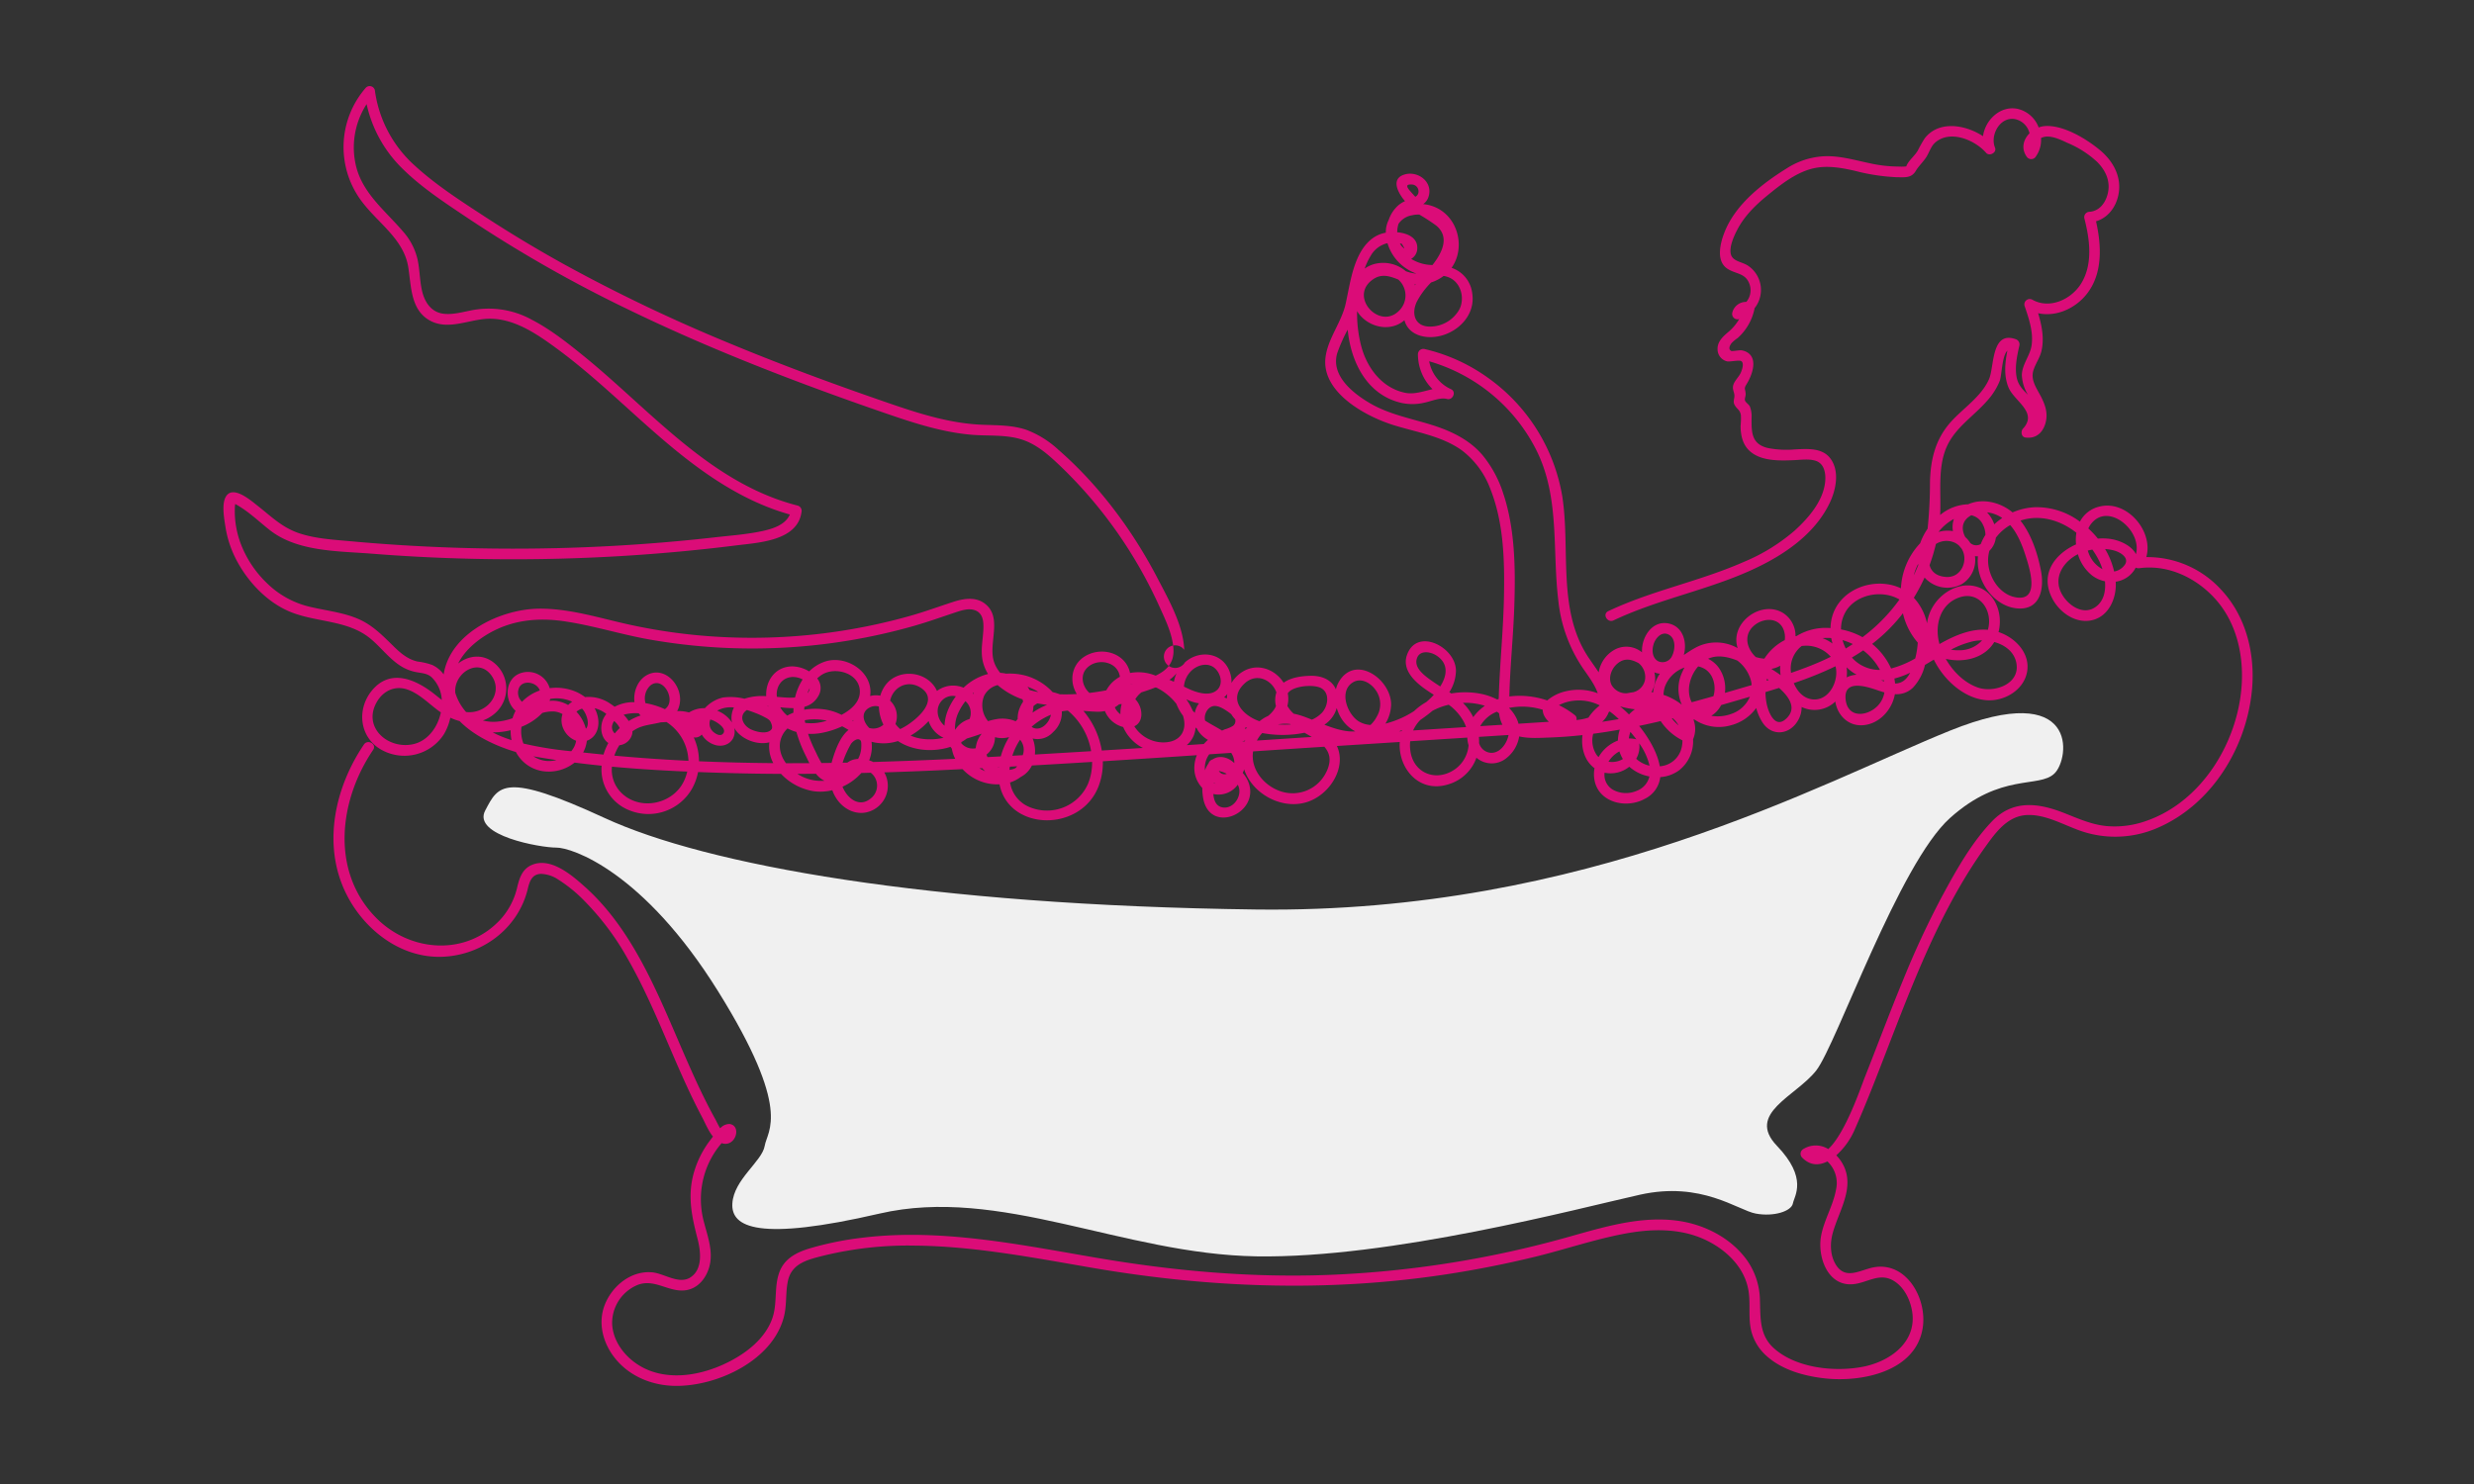 <svg xmlns="http://www.w3.org/2000/svg" xmlns:xlink="http://www.w3.org/1999/xlink" width="800" height="480" viewBox="0 0 800 480">
  <rect x="0" y="0" width="800" height="480" fill="#333333" stroke="none"/>
  <defs>
    <clipPath id="clip-Femafriends-Intimpflege">
      <rect width="800" height="480"/>
    </clipPath>
  </defs>
  <g id="Femafriends-Intimpflege" clip-path="url(#clip-Femafriends-Intimpflege)">
    <g id="Gruppe_13548" data-name="Gruppe 13548">
      <path id="Pfad_6263" data-name="Pfad 6263" d="M4839.49,3453.4a32.3,32.3,0,0,0-24.316-10.672c2.4-8.343-6.262-18.6-15.178-16.333a9.526,9.526,0,0,0-6.284,4.867,23.457,23.457,0,0,0-14.577-4.667,20.732,20.732,0,0,0-7.205,1.681c-3.822-3.235-9.674-4.731-14.339-2.628a14.937,14.937,0,0,0-9.083,3.463c.4-7.781-1.052-16.318,2.784-23.387,2.958-5.45,8.414-8.947,12.411-13.546a21.591,21.591,0,0,0,4.068-6.412c.7-1.849.7-8.041,2.489-9.825-.787,3.966-1.2,8.158.366,11.938,1.841,4.439,9.583,8,4.684,13.289-.782.845-.606,2.686.76,2.879,3.083.437,5.311-1.178,6.331-4.1,1.222-3.506.1-6.575-1.574-9.674-1.292-2.4-3.03-4.941-2.2-7.8.658-2.271,2.142-4.141,2.667-6.486.91-4.064.092-8.2-1.1-12.144,5.743,1.267,11.911-1.447,15.653-6.115,5.3-6.607,4.868-15.733,3.068-23.612,3.771-1.108,6.347-4.408,7.211-8.389,1.237-5.7-1.5-10.909-5.814-14.528-4.41-3.7-11.767-8.185-17.716-7.9a7.4,7.4,0,0,0-2.222.468,9.556,9.556,0,0,0-6.858-6.028c-5.576-1.123-10.44,3.629-11.145,8.851-5.764-3.8-14.4-5.152-18.87.729a41.7,41.7,0,0,0-2.236,3.956c-1,1.664-2.6,2.869-3.51,4.587-.074.14-.134.331-.2.5a16.994,16.994,0,0,1-2.556.048,43.379,43.379,0,0,1-8.955-1.007c-4.428-.915-8.826-2.214-13.375-2.344a24.429,24.429,0,0,0-13.629,3.85c-7.977,4.954-16.563,11.592-20.175,20.544-1.392,3.451-3.009,9.422.825,11.981,2.74,1.829,5.926,1.312,7.212,5.1a5.867,5.867,0,0,1-1.067,5.652,4.546,4.546,0,0,0-4.525,3.461,1.737,1.737,0,0,0,2.119,2.119c.041-.013.079-.029.119-.042a16.019,16.019,0,0,1-3.6,4.25c-1.762,1.5-3.562,3.154-3.405,5.691a4,4,0,0,0,3.066,3.753c.912.21,4.1-.573,4.69-.019.854.8.165,2.621-.165,3.483-.634,1.659-2.5,3.024-2.621,4.815-.076,1.136.552,1.942.471,3.076-.077,1.063-.5,1.733.093,2.792.765,1.358,1.731,1.5,2.006,3.262a22.6,22.6,0,0,1-.1,3.44c0,2.64.511,5.477,2.321,7.511,3.594,4.042,10.241,3.806,15.173,3.579,2.137-.1,4.547-.431,6.636.173,2.952.854,3.482,4.1,3.218,6.824-.606,6.218-5.377,11.711-9.8,15.744a60.5,60.5,0,0,1-16.484,10.177c-14.258,6.309-29.75,9.242-43.865,15.944-2,.951-.255,3.922,1.739,2.975,13.321-6.325,27.891-9.266,41.473-14.918,11.194-4.659,23.057-11.764,28.457-23.172,2-4.219,3.216-10.238.149-14.3-2.684-3.553-7.583-3.078-11.525-2.9a31.558,31.558,0,0,1-8.569-.434c-5.5-1.26-5.387-5.179-5.371-9.774a8.824,8.824,0,0,0-.531-3.638c-.333-.744-1.315-1.273-1.574-1.917-.248-.614.255-1.426.191-2.277-.123-1.635-.644-1.55.252-2.982,1.845-2.949,4.085-8.831-.375-10.7a5.022,5.022,0,0,0-1.3-.345c-.516-.071-2.944.352-3.194.226-1.244-.625-.354-1.986.066-2.556a12.941,12.941,0,0,1,1.977-1.645,17.331,17.331,0,0,0,5.4-9.3,2,2,0,0,0,.043-.318,9.459,9.459,0,0,0-2.055-13.737c-1.957-1.358-5.165-1.342-5.652-3.986-.44-2.385,1.149-5.822,2.225-7.859,2.266-4.3,5.814-7.778,9.536-10.825,4.18-3.422,8.94-7.2,14.217-8.656,4.769-1.317,9.557-.438,14.278.628a64.014,64.014,0,0,0,13.43,2.047c2.684.026,4.753.331,6.171-2.054.97-1.632,2.408-2.886,3.424-4.5.94-1.495,1.471-3.439,2.825-4.635,4.854-4.285,12.893-.826,16.489,3.3,1.085,1.245,3.538-.077,2.88-1.676-1.748-4.245,1.917-10.6,7.058-9.077a6.124,6.124,0,0,1,4.1,4.44c-1.967,1.965-2.8,4.855-.94,7.521a1.751,1.751,0,0,0,2.975,0,9.265,9.265,0,0,0,1.684-6,4.889,4.889,0,0,1,2.02-.47c2.265.01,4.547,1.129,6.546,2.056a32.7,32.7,0,0,1,9.55,6.109c2.539,2.538,4.182,5.746,3.636,9.4-.485,3.248-2.518,6.526-6.068,6.769a1.747,1.747,0,0,0-1.661,2.181c1.742,6.726,2.809,14.754-1.039,21-3.172,5.15-10.186,8.426-15.794,5.252a1.741,1.741,0,0,0-2.53,1.945c1.38,4.063,2.905,8.417,2.3,12.766-.479,3.427-3.115,6.184-3.157,9.7a13.338,13.338,0,0,0,1.973,6.37c-1.617-1.661-3.2-3.113-3.68-5.779-.6-3.366.148-6.834.894-10.117a1.769,1.769,0,0,0-1.2-2.119c-7.97-2.811-6.862,8.944-8.6,12.912-2.485,5.68-8.267,9.319-12.3,13.8-5.047,5.6-6.63,12.185-6.8,19.589a143.889,143.889,0,0,1-.766,15.006,20.035,20.035,0,0,0-2.408,4.705,22.76,22.76,0,0,0-6.216,14.582,15.127,15.127,0,0,0-4.243-1.306c-8-1.253-16.665,3.268-18.265,11.607a15.322,15.322,0,0,0-.262,2.556,18.132,18.132,0,0,0-10.981,2.569c-.112.022-.226.042-.337.067a8.751,8.751,0,0,0-4.272-7.672c-6.812-3.857-16.309,2.927-14.681,10.6.066.311.147.615.24.912a14.122,14.122,0,0,0-14.127.148c-1.048.572-2.144,1.335-3.279,2.072,1.158-4.241-.332-9.35-5.094-10.215-5.231-.951-8.692,4.55-8.42,9.377a7.922,7.922,0,0,0-9.274-.632,10.253,10.253,0,0,0-4.739,7.093c-1.315-2-2.719-3.881-3.771-5.539-9.578-15.1-5.371-34.578-8.007-51.389a59.055,59.055,0,0,0-23.9-38.258,57.3,57.3,0,0,0-20.593-9.383,1.744,1.744,0,0,0-2.181,1.661,15.874,15.874,0,0,0,4.723,11.311c-2.945.668-5.937,1.78-8.885,1.167-7.6-1.58-12.484-8.273-14.275-15.469a42.356,42.356,0,0,1-1.237-10.931c2.514,4.156,8.1,6.335,12.7,4.522a9.293,9.293,0,0,0,2.612-1.583c1.414,5.213,7.56,6.371,12.492,4.821,5.778-1.814,10.376-7.111,9.444-13.4a9.906,9.906,0,0,0-6.7-8.374c5.28-7.414,1.292-19.564-9.172-20.607a4.555,4.555,0,0,0,1.7-2.3c1.663-4.85-3.512-8.721-7.95-7.211-4.274,1.454-1.84,5.875.1,8.228.09.109.186.215.277.324a8.854,8.854,0,0,0-2.176,1.354,10.9,10.9,0,0,0-3.089,4.686,8.573,8.573,0,0,0-.937,4.164,10.045,10.045,0,0,0-1.1.247c-4.169,1.206-6.75,4.818-8.33,8.653-1.851,4.491-2.52,9.323-3.557,14.037-1.339,6.087-5.8,11.273-6.534,17.464-1.333,11.257,12.981,19,21.892,21.8,7.494,2.352,15.746,3.533,22.253,8.239a27.9,27.9,0,0,1,9.222,12.6c4.292,10.879,4.572,23.14,4.348,34.678-.213,10.881-1.346,21.713-1.687,32.587,0,.167-.01.334-.015.5-.17.056-.341.112-.509.173a20.416,20.416,0,0,0-5.143-1.808,26.579,26.579,0,0,0-9.692-.135q-.309-.21-.623-.416a13.343,13.343,0,0,0,2.14-6.816c.134-7.681-12.562-14.323-15.815-5.279-1.564,4.346,1.684,7.916,4.9,10.384,1.2.924,2.479,1.75,3.758,2.558a28.233,28.233,0,0,1-2.445,2.357,18.959,18.959,0,0,0-3.891,2.878,30.923,30.923,0,0,1-9.308,4.084,12.454,12.454,0,0,0,1.842-6.11c.063-8.2-11.535-16.476-16.88-7.434a8.75,8.75,0,0,0-.976,2.469c-1.271-2.963-4.344-4.434-8.033-4.386-2.934.037-6.484.493-8.872,2.24-2.769-4.428-8.791-6.786-13.865-3.168a10.872,10.872,0,0,0-3.01,3.251,8.781,8.781,0,0,0-.273-2.675c-1.739-6.941-9.68-8.495-14.76-4.006a3.656,3.656,0,1,1-.237-4.047c-.3-7.955-5.055-16.281-8.647-23.18-8.05-15.458-18.948-30.166-32.148-41.622a31.741,31.741,0,0,0-10.066-6.289c-4.577-1.615-9.51-1.515-14.292-1.7-10.51-.406-20.444-3.571-30.313-6.968-18-6.193-35.866-12.8-53.426-20.149a526.416,526.416,0,0,1-51.99-24.982q-12.687-7.036-24.86-14.948c-8.034-5.245-16.393-10.586-23.447-17.125a39.78,39.78,0,0,1-12.541-24.116,1.732,1.732,0,0,0-2.879-.76,29.182,29.182,0,0,0-.906,37.374c5.192,6.67,13.156,11.813,14.589,20.638,1.007,6.209.7,13.978,7.16,17.408,5.445,2.893,11.673.008,17.292-.574,8.823-.913,16.749,4.532,23.518,9.5,12.393,9.089,23.26,20.038,34.948,29.976,12.032,10.23,25.138,19.446,40.481,23.747-1.372,3.207-5.173,4.523-8.515,5.274-5.091,1.145-10.43,1.515-15.611,2.1q-16.971,1.92-34.035,2.837a580.682,580.682,0,0,1-67.014-.269q-8.523-.527-17.028-1.305c-5.377-.493-10.875-.795-16.055-2.437-5.856-1.858-9.333-5.5-13.988-9.135-1.97-1.539-7.693-6.559-10.022-3.007-1.566,2.388-.655,7.192-.262,9.805a34.885,34.885,0,0,0,4.029,11.7c3.826,6.9,10.065,13.287,17.514,16.148,8.413,3.232,18.236,2.48,25.469,8.522,3.395,2.836,6.041,6.514,9.844,8.87a14.341,14.341,0,0,0,4.807,1.867c1.8.359,3.668.374,5.073,1.713a10.979,10.979,0,0,1,3.242,7.294c-.785-.609-1.547-1.229-2.289-1.817-6.146-4.879-14.387-8.485-20.355-1.157-4.866,5.975-4,14.831,2.791,18.908a15.217,15.217,0,0,0,20.486-4.746,17.3,17.3,0,0,0,2.127-5.435,18.137,18.137,0,0,0,3.015,1.094c4.663,4.78,11.667,8.056,18.2,10a11.767,11.767,0,0,0,8.733,6.2,13.411,13.411,0,0,0,10.238-2.777q4.362.558,8.745,1a14.167,14.167,0,0,0,8.793,14.358,16.264,16.264,0,0,0,20.588-7.188,18.255,18.255,0,0,0,1.8-5.116q5.2.2,10.383.338,8.222.225,16.445.257a18.631,18.631,0,0,0,10.525,5.6,16.155,16.155,0,0,0,6.06-.319,12.2,12.2,0,0,0,1.642,3.147c2.323,3.2,6.32,5.083,10.217,3.788a8.789,8.789,0,0,0,4.946-12.7q7.548-.238,15.089-.566c3.407-.148,6.813-.319,10.219-.482a15.325,15.325,0,0,0,11.955,4.91c3.008,15.165,26.222,15.622,32.022.655a21.248,21.248,0,0,0,1.382-8.106q15.2-.951,30.405-1.967a10.854,10.854,0,0,0-.789,3.4,9.351,9.351,0,0,0,2.559,7.2,17.408,17.408,0,0,0,.433,4.053c2.636,10.62,17.575,4.23,14.7-5.261a9.72,9.72,0,0,0-2.077-3.662,7.238,7.238,0,0,0,.472-1.164c2.727,8.355,13.171,13.651,21.447,10.17,6.9-2.9,11.578-11.23,8.537-17.72l20.326-1.295c-.564,8.6,6.3,16.6,15.607,13.734a13.733,13.733,0,0,0,9.193-8.639,7.562,7.562,0,0,0,9.869-.013,11.158,11.158,0,0,0,3.955-6.878c3.2.73,6.678.47,9.917.354,3.528-.127,7.047-.4,10.556-.781-.519,4.058.618,8.335,3.893,10.706a10.444,10.444,0,0,0-.055,3.635c1.224,7.5,10.294,9.575,16.252,6.3a9.016,9.016,0,0,0,5.06-7.055,11.57,11.57,0,0,0,6.129-2.231,11.9,11.9,0,0,0,4.474-10.029c.026-.054.057-.109.078-.164a8.388,8.388,0,0,0,.031-6.2c.121.008.241.013.361.019a14.054,14.054,0,0,0,11.749,1.845,14.593,14.593,0,0,0,8.2-5.589,17.032,17.032,0,0,0,1.887,4.442c2.978,4.9,8.929,4.345,11.641-.447a8.389,8.389,0,0,0,1.157-4.331,9.633,9.633,0,0,0,10.9-1.765c.593,4.108,3.752,7.624,8.131,7.684,5.621.076,10.2-4.75,11.125-10.06a7.58,7.58,0,0,0,5.8-2.062,16.055,16.055,0,0,0,3.934-7.406c.955-.56,1.905-1.136,2.856-1.711,3.416,6.945,10.107,12.648,17.115,13.14,5.755.4,12.063-3.325,13.063-9.294.941-5.62-3.323-10.371-8.226-12.384-.34-.14-.682-.262-1.023-.375a14.333,14.333,0,0,0,.4-2.6c.31-4.931-2.114-10.24-7.019-11.931-5.513-1.9-11.437,1.3-14.412,5.971a14.319,14.319,0,0,0-2.095,5.744,17.661,17.661,0,0,0-4.267-8.274,58.187,58.187,0,0,0,3.486-6.545,9.893,9.893,0,0,0,12,2.149,9.1,9.1,0,0,0,4.281-9.072,5.205,5.205,0,0,0,.966.052,15.721,15.721,0,0,0,1.519,8.376c2.251,4.773,7.127,8.8,12.649,8.5,6.28-.348,7.167-6.987,6.255-11.937-1.015-5.511-3.05-11.889-6.683-16.489,6.352-2.1,12.931-.12,18.091,3.936a14.587,14.587,0,0,0-.109,3.765c-6.869,3.08-11.824,9.6-7.668,17.536,2.229,4.257,6.983,7.788,11.968,7.141,5.956-.773,8.8-6.873,8.54-12.326,0-.1-.017-.19-.022-.286a8.54,8.54,0,0,0,5.662-3.262,7.954,7.954,0,0,0,.81-1.291,2.1,2.1,0,0,0,1.16.19c9.276-1.267,18.363,3.076,24.514,9.879,6.9,7.632,9.286,18.145,8.575,28.21-1.3,18.449-13.084,37.722-31.232,43.786a30.136,30.136,0,0,1-12.562,1.522c-4.812-.484-9.215-2.49-13.665-4.241-8.338-3.281-16.54-4.3-23.25,2.706-6.667,6.962-11.727,16.051-16.268,24.479a287.752,287.752,0,0,0-12.416,26.688c-4.363,10.556-8.349,21.261-12.555,31.879-1.067,2.7-6.2,17.95-11.72,22.971a7.614,7.614,0,0,0-8.113.029,1.746,1.746,0,0,0-.349,2.706c2.594,2.679,5.5,2.632,8.184,1.269.145.134.288.271.426.416a9.556,9.556,0,0,1,2.361,8.715c-.931,5.212-3.9,9.82-4.837,15.03-1.207,6.725,2.148,16.33,10.4,15.541,4.6-.44,8.42-3.814,12.975-1.156,3.286,1.918,5.225,5.688,5.961,9.307,2.088,10.272-6.819,16.872-15.961,18.592-9.1,1.71-21.458.407-28.612-6.015-4.708-4.225-4.329-9.722-4.521-15.536a23.122,23.122,0,0,0-3.942-12.587c-5.152-7.456-13.949-11.963-22.8-13.141-12.031-1.6-23.973,2.116-35.421,5.327a333.824,333.824,0,0,1-76.111,12.163c-25.67,1.079-51.061-1.184-76.35-5.512-24.661-4.22-49.865-9.469-74.988-6.543a102.247,102.247,0,0,0-17.583,3.5c-4.3,1.292-8.206,3.246-9.872,7.686-1.786,4.765-.611,10.058-2.262,14.862-1.806,5.254-6.065,9.324-10.666,12.225-9.4,5.928-23.045,9.289-32.979,2.758-4.358-2.865-7.842-7.563-8.177-12.894a13.322,13.322,0,0,1,8.293-12.821c5.569-2.1,10.13,2.586,15.626,1.724,3.777-.593,6.326-3.713,7.4-7.222,1.53-5-.381-9.972-1.64-14.8a28.17,28.17,0,0,1,.331-15.928,27.672,27.672,0,0,1,5.388-9.607c4.462,1.559,6.652-5.6,2.581-6.2a4.043,4.043,0,0,0-3.049,1.4c-.653-1.028-1.172-2.221-1.578-2.952q-1.39-2.5-2.682-5.058c-1.89-3.719-3.648-7.5-5.348-11.312-3.154-7.062-6.1-14.216-9.289-21.261-6.2-13.686-13.5-27.374-24.844-37.522-4.251-3.8-11.172-9.832-17.375-6.988-2.824,1.3-3.768,4.038-4.458,6.868a23.259,23.259,0,0,1-5.353,10.536c-11.162,12.242-29.592,10.778-40.632-.7-14.487-15.06-11.631-37.842-.658-54.018,1.249-1.839-1.735-3.566-2.975-1.739-8.969,13.22-13.138,30.688-6.824,45.906,5.229,12.605,17.53,23.056,31.683,22.767,13.108-.268,24.958-9.031,28.081-21.837.6-2.48,1.291-4.85,4.266-4.991a10.749,10.749,0,0,1,5.614,1.84,46.726,46.726,0,0,1,8.886,7.338,86.173,86.173,0,0,1,13.511,18.16c7.5,13.055,12.706,27.252,18.986,40.9,1.6,3.487,3.277,6.946,5.075,10.338,1,1.885,2.053,4.509,3.577,6.393-.347.456-.651.871-.9,1.19a31.574,31.574,0,0,0-5.154,10.089c-2.284,7.589-.871,14.3,1.06,21.746,1.022,3.943,1.8,9.878-2.3,12.534-3.666,2.374-8.479-1.261-12.284-1.633-6.735-.657-12.832,4.217-15.3,10.22-2.549,6.209-.629,13.038,3.587,18.024,4.691,5.547,11.718,8.332,18.89,8.47,13.686.264,32.111-8.281,35.454-22.815.852-3.705.39-7.571,1.22-11.268,1.267-5.641,6.61-6.8,11.519-8.046a115.416,115.416,0,0,1,29.326-3.24c19.507.161,38.735,3.965,57.9,7.243,37.959,6.494,76.1,7.861,114.259,2.027q14.52-2.221,28.808-5.717c9.459-2.318,18.743-5.491,28.313-7.333,8.964-1.725,18.48-1.995,26.871,2.09,6.525,3.177,12.306,8.764,13.573,16.169.736,4.3-.124,8.716.875,13a16.061,16.061,0,0,0,4.929,8.169c5.012,4.535,11.966,6.471,18.532,7.26,11.877,1.426,29.68-1.95,32-16.209,1.6-9.876-5.775-22.533-17.054-19.389-4,1.115-8.1,3.406-10.937-1-1.93-3-2.018-6.9-1.125-10.241,1.865-6.985,7.113-14.477,3.608-21.806a13.127,13.127,0,0,0-2.427-3.466,23.81,23.81,0,0,0,5.635-7.606c4.569-10.207,8.489-20.708,12.533-31.13,8.2-21.143,16.729-42.478,30.021-61.028,3.357-4.686,7.171-10,13.473-10.3,5.423-.254,10.66,2.563,15.583,4.459a34.219,34.219,0,0,0,26.511-.246c18.026-7.715,29.413-26.831,30.767-45.958C4850.19,3473.235,4847.225,3461.719,4839.49,3453.4Zm-70.9-23.315a20.025,20.025,0,0,0-2.569,2.042,10.7,10.7,0,0,0-2.337-3.856,9.2,9.2,0,0,1,1.972.388A11.463,11.463,0,0,1,4768.588,3430.084Zm-15.632.308a8.12,8.12,0,0,0-.312,3.939,10.315,10.315,0,0,0-4.653.26c.1-.127.191-.252.287-.372A15.956,15.956,0,0,1,4752.956,3430.392Zm-11.567,14.575c.019.1.039.2.061.3q-.681,1.731-1.477,3.384c.152-.574.322-1.139.522-1.687A17.226,17.226,0,0,1,4741.389,3444.966Zm-8.732,33.795a21.925,21.925,0,0,0-6.128-7.955q1.567-1.207,3.063-2.531a55.18,55.18,0,0,0,6.883-7.376,21.869,21.869,0,0,0,4.8,9.484,27.579,27.579,0,0,1-.817,5.132A31.834,31.834,0,0,1,4732.657,3478.761Zm-2.233,4.184q-.511-.166-1.018-.348.469-.008.932-.042Q4730.385,3482.75,4730.424,3482.945Zm-85.617,22.626c.074.24.154.481.247.721a10.6,10.6,0,0,0,.871,1.757,6.92,6.92,0,0,1-4.658.853A9.249,9.249,0,0,1,4644.807,3505.572Zm-61.488-12.286c.347-.272.693-.556,1.039-.846a21.2,21.2,0,0,1,5.242-1.957,16.567,16.567,0,0,1,4.925,5.6,14.382,14.382,0,0,1,.7,1.622l-17.137,1.092a12.15,12.15,0,0,1,2.294-3.364C4581.4,3494.742,4582.379,3494.022,4583.318,3493.286Zm21.856-.555q.373.26.726.551a10.616,10.616,0,0,0,1.067,3.671l-7.174.456A10.628,10.628,0,0,1,4605.174,3492.73Zm39.864-1.708.025-.009a25.883,25.883,0,0,0,4.744.94,13.771,13.771,0,0,0-1.911,1.679A36.819,36.819,0,0,0,4645.038,3491.022Zm10.674-4.547c-.19-.029-.385-.045-.576-.07a8.321,8.321,0,0,0,.967-6.4,5.461,5.461,0,0,0,1.767.433A12.863,12.863,0,0,0,4655.712,3486.475Zm9.269,4a19.684,19.684,0,0,0-5.927-3.189,9.724,9.724,0,0,1,.431-2.576,10.3,10.3,0,0,1,6.37-6.263,15.933,15.933,0,0,0-.862,1.768A12.535,12.535,0,0,0,4664.981,3490.472Zm-11.923-7.969a5.127,5.127,0,0,1-3.794,3.928q-.957.123-1.9.319a5.327,5.327,0,0,1-5.092-2.649c-1.227-2.394.027-5.47,2.017-7.049,2.347-1.862,4.558-1.185,6.745-.014A5.775,5.775,0,0,1,4653.058,3482.5Zm-14.718,8.283a16.082,16.082,0,0,0-3.03,3.089c-.179.243-.347.5-.509.757a16.5,16.5,0,0,1-3.912.787,1.414,1.414,0,0,0-.452-1.532,27.227,27.227,0,0,0-5.195-3.263,13.609,13.609,0,0,1,2-.853,14.981,14.981,0,0,1,11.117.875C4638.353,3490.693,4638.347,3490.74,4638.339,3490.786ZM4620,3492.1a4.232,4.232,0,0,0,.47,1.911,6.325,6.325,0,0,0,1.544,1.985l-9.848.627a9.429,9.429,0,0,0-.365-1.12,11.843,11.843,0,0,0-2.647-3.927v-.08A22.327,22.327,0,0,1,4620,3492.1Zm21,1.576a8.31,8.31,0,0,0,.347-.791c.11-.075.222-.146.333-.217a28.176,28.176,0,0,1,2.912,2.455c-1.788.323-3.58.612-5.376.882A7.93,7.93,0,0,0,4641.007,3493.675Zm7.362,5.586c.652.784,1.309,1.6,1.941,2.452a1.324,1.324,0,0,0-.335-.126,10,10,0,0,0-2.118-.195A9.457,9.457,0,0,1,4648.369,3499.26Zm2.828,3.687a20.271,20.271,0,0,1,3.262,6.892c.027.121.046.24.068.359a9.348,9.348,0,0,1-4.29-2.242A7.807,7.807,0,0,0,4651.2,3502.947Zm10.829-8.109a7.374,7.374,0,0,1,.859.82,8.57,8.57,0,0,1,1.065,1.519,14.87,14.87,0,0,1-2.2-2.27Zm6.159-5.163c-1.821-3.562-.686-8.169,1.8-11.251.1-.122.2-.225.3-.339a6.825,6.825,0,0,1,2.052.783c2.881,1.678,3.871,5.691,2.867,8.856Q4671.7,3488.721,4668.185,3489.675Zm8.567-11.41a9.247,9.247,0,0,0-3.276-2.652c2.879-1.321,6.1-.758,9.459.574a12.078,12.078,0,0,1,4.317,6.17,9.113,9.113,0,0,1,.314,1.771l-2.75.806q-2.943.865-5.891,1.72A11.608,11.608,0,0,0,4676.751,3478.265Zm20.054-.414a15.408,15.408,0,0,0,.12,3.058c-.067-.05-.136-.1-.2-.15-.908-.654-1.855-1.263-2.8-1.876a8.28,8.28,0,0,0,2.511-.821C4696.56,3478,4696.683,3477.923,4696.806,3477.851Zm-4.291,4.233c.188.126.385.261.586.4l-.717.217C4692.424,3482.494,4692.466,3482.288,4692.515,3482.084Zm7.713-2.585a9.24,9.24,0,0,1,3.53-8.025c.278-.028.556-.055.839-.065a10.513,10.513,0,0,1,8.557,3.558q-1.575.787-3.195,1.5c-3.161,1.392-6.395,2.6-9.665,3.716C4700.266,3479.955,4700.242,3479.725,4700.228,3479.5Zm16.724-9.915a20.434,20.434,0,0,1,3.326,1.269q-1.119.742-2.272,1.443A14.411,14.411,0,0,1,4716.951,3469.583Zm1.314,8.779a15.1,15.1,0,0,0,3.23,2.41,8.544,8.544,0,0,0-3.2.861A13.231,13.231,0,0,0,4718.266,3478.362Zm5.093-.495a11.853,11.853,0,0,1-3.375-2.657q1.863-1.1,3.655-2.312a19.767,19.767,0,0,1,5.424,6.322A12.046,12.046,0,0,1,4723.359,3477.867Zm-5.411-17.455c3.246-5.483,11.133-7.1,16.666-4.378.263.129.515.267.759.412a56.29,56.29,0,0,1-11.954,12.185,23.167,23.167,0,0,0-6.949-2.513A11.014,11.014,0,0,1,4717.948,3460.412Zm-4.643,8.505a17.509,17.509,0,0,0,.408,1.774,13.528,13.528,0,0,0-3.23-1.756A16.53,16.53,0,0,1,4713.306,3468.917Zm-24.259-4.567c2.637-1.785,6.619-2.024,8.45,1.024a6.578,6.578,0,0,1,.772,4.2,17.117,17.117,0,0,0-6.592,6,12.68,12.68,0,0,1-2.786-.524c-.214-.215-.432-.428-.634-.659C4685.374,3471.115,4685.3,3466.887,4689.047,3464.35Zm-33.157,6.455c.7-2.092,2.846-4.388,5.179-2.809,1.984,1.343,1.754,4.638.844,6.522a3.385,3.385,0,0,1-4.519,1.916C4655.494,3475.463,4655.162,3472.992,4655.89,3470.8Zm-90.413-118.139c2.665-1.664,5.236-.751,7.817.28a6.874,6.874,0,0,1,.26,10.087C4567.158,3369.542,4556.82,3358.07,4565.477,3352.666Zm9.387-10.068a3.88,3.88,0,0,1-1.035-1.342l.635.155Q4575.771,3343.6,4574.863,3342.6Zm-1.9-4.935a8.788,8.788,0,0,1,.415-2.723,6.533,6.533,0,0,1,4.417-2.786,9.6,9.6,0,0,1,2.3-.224,63.9,63.9,0,0,1,5.5,3.582c4.469,3.74,1.815,8.857-1.227,12.74a13.292,13.292,0,0,1-6.9-1.984,3.914,3.914,0,0,0,1.956-3.094C4579.766,3339.5,4576.385,3337.964,4572.963,3337.662Zm5.731,17.156c-.034-.117-.076-.23-.114-.345.121.011.241.026.361.035C4578.859,3354.61,4578.776,3354.714,4578.695,3354.818Zm14.437,7.638a10.852,10.852,0,0,1-9.413,5.709c-5.006.116-6.328-4.1-4.391-8.1a25.887,25.887,0,0,1,4.6-6.181,13.659,13.659,0,0,0,1.356-.51,13.352,13.352,0,0,0,2.676-1.593,7.164,7.164,0,0,1,2.408.817C4593.7,3354.5,4594.726,3359.127,4593.132,3362.456Zm-15.687-40.238a2.222,2.222,0,0,1,2.4,2.234,1.832,1.832,0,0,1-1.042,1.725c-.208-.226-.42-.449-.622-.68C4577.088,3324.237,4574.746,3322.1,4577.444,3322.218Zm-13.051,23.027a8.482,8.482,0,0,1,4.982-3.953c.136-.035.284-.07.437-.1a14.954,14.954,0,0,0,9.373,9.835,10.844,10.844,0,0,1-2.315-.4c-.373-.108-.739-.229-1.1-.354a11.307,11.307,0,0,0-9.487-2.51,9.836,9.836,0,0,0-3.855,1.653A21,21,0,0,1,4564.393,3345.245Zm43,77.38a37.575,37.575,0,0,0-6.813-12.837c-4.334-5.136-10.448-7.965-16.756-9.912-6.713-2.071-13.566-3.34-19.7-6.933-5.535-3.244-12.766-8.99-10.536-16.262a53.031,53.031,0,0,1,3.35-7.517c1.064,10.651,6.37,21.3,17.614,23.738a16.771,16.771,0,0,0,7.269-.145c2.089-.42,5.145-1.774,7.233-1.177,1.828.522,3.129-2.3,1.327-3.149a12.365,12.365,0,0,1-7.089-9.045,56.343,56.343,0,0,1,34.295,28.037c8.066,15.441,5.446,32.492,7.445,49.152a47.837,47.837,0,0,0,7.915,22.016c1.658,2.423,3.833,5.22,4.865,8.182a17.591,17.591,0,0,0-10.189-.682,13.983,13.983,0,0,0-6.156,3,27.38,27.38,0,0,0-12.257-1.29c.247-9.937,1.331-19.859,1.627-29.8C4611.191,3446.255,4611.036,3433.924,4607.4,3422.625Zm-6.111,68.2a16,16,0,0,0-3.075,2.81,10.616,10.616,0,0,0-.655.872,18.164,18.164,0,0,0-1.51-2.5,17.084,17.084,0,0,0-1.836-2.131A20.811,20.811,0,0,1,4601.284,3490.822Zm-17.84-8.573c-1.885-1.406-4.8-3.621-4.229-6.331.687-3.254,4.366-2.72,6.466-1.338,3.8,2.5,3.573,6.252,1.191,9.978C4585.711,3483.825,4584.555,3483.076,4583.444,3482.248Zm-9.063,16.78-.838.053c.319-.124.637-.251.953-.386C4574.458,3498.806,4574.415,3498.915,4574.38,3499.028Zm-56.556,13.8a2.094,2.094,0,0,1-2.546-.948A11.2,11.2,0,0,1,4517.824,3512.827Zm-4.178,2.8a4.985,4.985,0,0,0,.666.412,4.646,4.646,0,0,1-.681-.3C4513.636,3515.708,4513.642,3515.67,4513.646,3515.631Zm-16.393-12.969a11.133,11.133,0,0,1-9.309-5.22c2.777-1.223,2.8-5.005,1.249-7.536a7.5,7.5,0,0,0-.931-1.228,8.681,8.681,0,0,1,1.982-2.212c1.492-.461,2.991-.964,4.424-1.552.141,0,.28.008.42.014a18.706,18.706,0,0,1,6.464,5.273,16.147,16.147,0,0,0,2.126,3.821C4505.16,3498.489,4503.066,3502.7,4497.253,3502.663Zm-121.945,6.732c-1.893-2.591-2.729-5.835-1.2-8.966a7.766,7.766,0,0,1,1.705-2.284,14.981,14.981,0,0,0,2.87,1.143,43.922,43.922,0,0,0,2.954,7.56c.386.789.789,1.657,1.234,2.531Q4379.089,3509.4,4375.308,3509.395Zm-17.455-13.155a10.08,10.08,0,0,0-4.787-3.838,8.793,8.793,0,0,1,5.416-1.019,7.343,7.343,0,0,0-.787,2.873A6.146,6.146,0,0,0,4357.853,3496.24Zm-38.8,1.164a4.312,4.312,0,0,1,.692-1.659,7.023,7.023,0,0,1,1.8,2.275,19.059,19.059,0,0,0-1.6,1.737A2.73,2.73,0,0,1,4319.05,3497.4Zm-8.777-4.4c.779,1.4,1.533,4.02.321,5.234a12.823,12.823,0,0,0-3.049-5.506,5.311,5.311,0,0,1,1.82-.993A7.064,7.064,0,0,1,4310.272,3493Zm-19.859,10.034c-.053-.139-.11-.276-.156-.419a10.962,10.962,0,0,1-.483-5.01,18.507,18.507,0,0,0,6.728-4.473,11.741,11.741,0,0,1,3.827-.476,6.72,6.72,0,0,1,2.709.842,6.485,6.485,0,0,0,.247,4.67,7.3,7.3,0,0,0,4.158,3.955,6.767,6.767,0,0,1-1.582,3.389A114.812,114.812,0,0,1,4290.413,3503.039Zm-1.271-18.342c1.435-2.241,5.188-1.479,6.346.677a3.515,3.515,0,0,1,.218.493,14.405,14.405,0,0,0-5.76,3.661A3.968,3.968,0,0,1,4289.142,3484.7Zm16.176,4.458c.288.1.572.221.853.345a8.293,8.293,0,0,0-1.314,1.078c-.167-.1-.334-.193-.506-.281a10.045,10.045,0,0,0-4.56-1.125,6.723,6.723,0,0,0-.911.071c.066-.217.121-.433.166-.649A12.232,12.232,0,0,1,4305.318,3489.155Zm5.017-1.146a13.88,13.88,0,0,0-3.295-1.868,16.3,16.3,0,0,0-8.144-1.018,7.334,7.334,0,0,0-9.33-4.885c-5.227,1.718-5.475,8.928-1.7,12.2a13.456,13.456,0,0,0-.988,2.408,19.357,19.357,0,0,1-5.714,1.153,14.067,14.067,0,0,1-3.877-.421,12.34,12.34,0,0,0,3.985-2.377,10.667,10.667,0,0,0-.677-16.517c-3.695-2.748-8.1-2.05-11.3.462,2.064-4.165,6.054-7.508,9.951-9.748,7.463-4.288,15.635-5.155,24.057-3.958,9.479,1.347,18.668,4.326,28.1,5.977a190.976,190.976,0,0,0,85.107-4.385c4.485-1.276,8.853-2.841,13.272-4.312,2.016-.67,4.483-1.569,6.6-.814,2.762.985,2.862,3.933,2.741,6.379-.164,3.326-.923,6.637-.222,9.955a13.443,13.443,0,0,0,1.743,4.294,17.8,17.8,0,0,0-7.921,4.437,8.7,8.7,0,0,0-8.6,1.054,8.327,8.327,0,0,0-1.323-2.118c-3.9-4.6-11.751-4.663-15.359.272a10.655,10.655,0,0,0-1.644,3.382,7.128,7.128,0,0,0-3.287.117,9.068,9.068,0,0,0,.1-1.747c-.281-6.781-8.225-11.371-14.408-9.5a13,13,0,0,0-5.4,3.269,10.956,10.956,0,0,0-5.445-1.628c-5.545.041-8.689,4.685-8.452,9.639a18.336,18.336,0,0,0-7.02.822,18.984,18.984,0,0,0-7.044-.375,11.392,11.392,0,0,0-5.764,3.436,9.247,9.247,0,0,0-5.129,1.389,12.908,12.908,0,0,0-3.829-.457,7.915,7.915,0,0,0,.887-4.728c-.557-5.092-5.809-9.794-10.866-6.8-2.852,1.689-4.247,5.347-3.826,8.65a12.967,12.967,0,0,0-6.419,1.487c-.525-.4-1.024-.748-1.462-1.035A12.348,12.348,0,0,0,4310.335,3488.01Zm-38.469,4.826a16.609,16.609,0,0,1-3.5-6.229c-.018-.26-.028-.522-.022-.791.136-5.81,7.359-10.353,11.5-5.074,3.774,4.812.42,10.779-5.1,11.965A8.69,8.69,0,0,1,4271.866,3492.835Zm201.077-6.659c-1.885-2.1-2.445-5.273-.415-7.471,3.247-3.513,10.045-2.311,10.752,2.725a12.069,12.069,0,0,0-1.527,1.007,10.513,10.513,0,0,0-2.856,3.375q-2.721.521-5.473.849C4473.261,3486.51,4473.1,3486.351,4472.943,3486.177Zm14.6-2.486c-.287.085-.576.167-.864.25v-.017Q4487.112,3483.789,4487.544,3483.691Zm-38.018,27.285a5.117,5.117,0,0,1-1.952.563q.041-.513.111-1.025c.792-.043,1.583-.084,2.375-.127A7.648,7.648,0,0,1,4449.526,3510.976Zm-17.5-8.428c.131-.074.269-.14.4-.217a13.471,13.471,0,0,0,1.348-.926c1.524-.422,3.163-1.007,4.82-1.554a8.5,8.5,0,0,0-1.929,4.7,4.848,4.848,0,0,1-4.664-1.615C4432,3502.808,4432.008,3502.678,4432.022,3502.548Zm-5.611-14.027a4.745,4.745,0,0,1,3.826-.775,20.672,20.672,0,0,0-2.4,4.1,15.07,15.07,0,0,0-1.275,5.418C4423.994,3495.135,4423.287,3490.884,4426.411,3488.521Zm33.31,1.991c-.481.2-.959.4-1.433.633a25.579,25.579,0,0,0-3.262,1.9,10.574,10.574,0,0,0,.285-2.085,4.766,4.766,0,0,1,1.31-.912Q4458.148,3490.34,4459.72,3490.511Zm-28.48,2.134a18.461,18.461,0,0,1,2.09-3.324,5.1,5.1,0,0,1,1.318,5.791,8.091,8.091,0,0,0-4.622,3.449h-.048A11.631,11.631,0,0,1,4431.24,3492.646Zm12.5-8.517a24.928,24.928,0,0,0,8.061,4.618,5.486,5.486,0,0,1,.168.764,10.492,10.492,0,0,0-1.175,2.257,8.23,8.23,0,0,0-.562,3.32,8.422,8.422,0,0,1-.672.733,11.223,11.223,0,0,0-6.017-.716,19.6,19.6,0,0,0-2.895.685,8,8,0,0,1-1.244-8.261A6.7,6.7,0,0,1,4443.744,3484.129Zm-7.854,2.884c-.062-.06-.127-.118-.192-.177.122-.1.25-.2.375-.3C4436.008,3486.688,4435.948,3486.85,4435.891,3487.013ZM4451,3501.8a5.051,5.051,0,0,1,.857,5c-1.12.063-2.24.122-3.361.184A20.87,20.87,0,0,1,4451,3501.8Zm9.954-8.087c-.03.16-.065.32-.11.481-.573,2.11-2.75,4.477-5.081,3.915a2.8,2.8,0,0,1-1.047-.484A22.791,22.791,0,0,1,4460.954,3493.718Zm-4.343-7.376c-.846-.171-1.7-.377-2.542-.618a9.828,9.828,0,0,0-.67-1.046,16.763,16.763,0,0,1,3.41,1.622C4456.741,3486.313,4456.676,3486.326,4456.61,3486.342Zm-56.964,17.843a8.634,8.634,0,0,1-1.028,3.821,8.183,8.183,0,0,0-1.635.271,6,6,0,0,0-1.825.929l-1.54.029a25.612,25.612,0,0,1,1.189-3.105,28.548,28.548,0,0,1,1.491-2.934c.389-.644,2.118-2.277,3.112-1.156C4399.73,3502.4,4399.658,3503.693,4399.646,3504.185Zm-19.887-22.29a6.124,6.124,0,0,1,.924.417,18.7,18.7,0,0,0-2.454,5.837c-.713.056-1.389.061-1.922.052-1.111-.019-2.477-.146-3.957-.27C4371.86,3483.615,4375.32,3480.352,4379.759,3481.895Zm3.065,3.964a2.522,2.522,0,0,1-.6.9,13.853,13.853,0,0,1,.727-1.6A1.944,1.944,0,0,1,4382.824,3485.858Zm-13.276,5.058c.021.063.046.122.068.185q-.2-.1-.408-.2C4369.321,3490.9,4369.433,3490.909,4369.548,3490.916Zm3.914.392a37.926,37.926,0,0,0,4.271.286q-.04.733-.022,1.458a14.9,14.9,0,0,0-1.993.951A9.072,9.072,0,0,1,4373.462,3491.308Zm8.042,4.985c-.048-.261-.087-.527-.125-.792a15.63,15.63,0,0,1,2.005-.258,18.462,18.462,0,0,1,5.154.41,23.573,23.573,0,0,1-2.333.566,15.208,15.208,0,0,1-4.688.137C4381.514,3496.335,4381.508,3496.314,4381.5,3496.292Zm6.722-4.222a21.672,21.672,0,0,0-7.03.024c.011-.31.033-.62.06-.93a7.163,7.163,0,0,0,4.543-3.567,4.9,4.9,0,0,0-.411-5.627,11.051,11.051,0,0,1,1.417-1.123c4.346-2.856,12.422-.617,12.38,5.473-.023,3.262-2.739,5.742-5.923,7.431A18.06,18.06,0,0,0,4388.226,3492.071Zm8.787,3.365c.017.115.035.229.057.344l-.311-.169Zm5.315-4.034a4.054,4.054,0,0,1,3.019-.331,13.9,13.9,0,0,0,1.465,5.861,4.858,4.858,0,0,1-4.573,1.076C4400.273,3496.107,4399.34,3492.954,4402.328,3491.4Zm-79.519,2.32a14.615,14.615,0,0,1,4.882-.464,6.824,6.824,0,0,0,.6.717,16.551,16.551,0,0,0-3.845,1.781A14.585,14.585,0,0,0,4322.81,3493.721Zm6.951-4.176a5.716,5.716,0,0,1,1.715-5.313c3.81-2.98,7.818,3.723,5.5,6.876a3.786,3.786,0,0,1-.829.812,26.072,26.072,0,0,0-6.278-1.949C4329.83,3489.833,4329.791,3489.7,4329.761,3489.545Zm-8.347,14.047a4.849,4.849,0,0,0,4.154-3.607,4,4,0,0,0,.073-.9,13.181,13.181,0,0,1,1.166-.736c2.446-1.366,5.332-1.467,7.981-2.172.621-.014,1.246-.054,1.869-.1a15.492,15.492,0,0,1,7.1,12.547q-12-.584-23.969-1.673A16.417,16.417,0,0,1,4321.414,3503.592Zm29.421-8.321c.244.065.487.141.727.231,1.365.515,4.959,2.81,3.281,4.446-.8.785-2.145.063-2.875-.542A3.534,3.534,0,0,1,4350.835,3495.271Zm11.386-2.75a4.725,4.725,0,0,1,.438-.328c.831.245,1.608.518,2.287.787a27.05,27.05,0,0,1,3.83,1.731,4.738,4.738,0,0,1,1.256.883c.395.476,1.095,2.093.63,2.771-1.333,1.947-5.513.812-7.115-.131C4361.478,3497.017,4360.106,3494.385,4362.221,3492.521Zm22.646,13.111a43.776,43.776,0,0,1-2.424-5.736,18.825,18.825,0,0,0,4.162-.255,28.078,28.078,0,0,0,6.854-2.179c.206.107.413.208.615.322.479.271.966.558,1.461.848-2.8,2.2-4.383,6.847-5.246,9.747-.091.306-.173.614-.249.923-1.091.017-2.183.023-3.273.035A41.2,41.2,0,0,1,4384.867,3505.633Zm25.834-8.933a6.921,6.921,0,0,0-1.724-7.53c.978-4.476,5.748-6.911,9.952-4.139,6.216,4.1-1.745,10.629-5.57,12.748-.361.2-.739.4-1.13.583A10.762,10.762,0,0,1,4410.7,3496.7Zm10.722-.939a8.908,8.908,0,0,0,4.839,5.413,19.156,19.156,0,0,1-7.5.247,14.117,14.117,0,0,1-3.167-.947A24.662,24.662,0,0,0,4421.423,3495.761Zm18.72,10.847a7.2,7.2,0,0,0,2.74-5.63,8.545,8.545,0,0,0,4.575-.022,23.846,23.846,0,0,0-2.692,6.237c-1.434.078-2.867.159-4.3.236A5.527,5.527,0,0,1,4440.143,3506.608Zm3.981,4.1c-.005.054-.008.109-.013.163-.1-.047-.2-.095-.3-.146Zm10.943-9.3a6.73,6.73,0,0,0,6.6-2.07,8.376,8.376,0,0,0,2.827-6.7,17.687,17.687,0,0,1,1.95-.259,21.788,21.788,0,0,1,7.529,13.13q-9.09.556-18.183,1.081A11.043,11.043,0,0,0,4455.066,3501.4Zm27.946-11.048a4.215,4.215,0,0,1,.837-.092,11.349,11.349,0,0,0-.412,3.312,6.656,6.656,0,0,1-1.356-1.429,6.058,6.058,0,0,1-.454-.834A10.611,10.611,0,0,0,4483.012,3490.352Zm23.764,1.991a18.016,18.016,0,0,0-1.895-3.428c-.047-.067-.1-.133-.146-.2a17,17,0,0,0,2.47.953,12.256,12.256,0,0,0,1.652.349,7.436,7.436,0,0,0-1.357,3.078Q4507.124,3492.734,4506.776,3492.344Zm3.945,2.411c-.01-1.766,1.244-3.816,3.167-3.871,1.488-.043,3.209,1.066,4.39,1.9.309.217.676.483,1.028.785a10.426,10.426,0,0,0,1.232,1.618,1.947,1.947,0,0,1-.733,2.15,10.488,10.488,0,0,1-2.625,1.109q-.435.192-.866.4c-1.8-1.116-3.713-2.1-5.487-3.221A3.932,3.932,0,0,1,4510.722,3494.755Zm27.816,2.1a32.116,32.116,0,0,1-4.129-.008,11.764,11.764,0,0,1,3.949-.116Zm-14.6.9q.235.126.476.244-.38.178-.769.348A4.5,4.5,0,0,0,4523.937,3497.754Zm-1.146,4.62c.075-.025.154-.046.229-.073.252-.088.513-.183.776-.28-.04.1-.079.2-.116.294Zm6.536-2.75c.16.033.32.067.479.1a35.689,35.689,0,0,0,13.164-.183c.795.451,1.582.9,2.335,1.361q-8.868.579-17.737,1.163A10.866,10.866,0,0,1,4529.327,3499.624Zm29-16.193c2.758-1.947,5.983-.094,7.67,2.33a7.829,7.829,0,0,1,.318,8.608,9.921,9.921,0,0,1-2.011,2.652,8.41,8.41,0,0,1-3.81-1.169C4556.894,3493.609,4554.1,3486.418,4558.331,3483.432Zm-4.942,8.1a14.056,14.056,0,0,0,1.2,2.871,11.687,11.687,0,0,0,4.812,4.693c-3.108.256-6.629-.845-10.007-2.156A9.471,9.471,0,0,0,4553.389,3491.534Zm-15.525-5.126c1.9-2.087,8.253-2.59,10.541-1.271,2.836,1.635,2.17,5.813.213,7.932a9.9,9.9,0,0,1-3.252,2.244c-1.352-.548-2.635-1.047-3.805-1.407a21.065,21.065,0,0,0-2.071-.521,9.943,9.943,0,0,1-2.051-2.512,9.3,9.3,0,0,0,.122-4.092A4.627,4.627,0,0,1,4537.863,3486.408Zm-14.281-2.8c3.958-3.677,8.959-1.03,10.3,2.91a7.042,7.042,0,0,0-.3,1.269,8.178,8.178,0,0,0,.159,3.131,6.617,6.617,0,0,1-.723,1.287,10.281,10.281,0,0,1-1.819,1.9,12.539,12.539,0,0,0-2.2,1.268c-.2.142-.389.292-.579.443C4523.159,3494.024,4518.031,3488.769,4523.582,3483.612Zm-5.571,3.4a9.6,9.6,0,0,0-.136,1.436q-.445-.2-.9-.369A6.773,6.773,0,0,0,4518.011,3487.01Zm-11.609-7.521c2.11-2.035,5.624-2.843,7.844-.562,1.662,1.706,2.414,4.847.562,6.684-2.273,2.256-6.33,1.047-8.846-.059-.657-.289-1.314-.606-1.974-.932A7.91,7.91,0,0,1,4506.4,3479.489Zm-4.787.821a10.858,10.858,0,0,0-.871,2.74c-.481-.216-.965-.424-1.453-.61A12.809,12.809,0,0,0,4501.614,3480.31Zm-240.589-2.642a20.511,20.511,0,0,0-4.81-1.15c-3.071-.666-5.4-2.6-7.607-4.75-3.714-3.621-7.016-7.129-11.9-9.16-4.683-1.946-9.732-2.519-14.641-3.638a29.413,29.413,0,0,1-14.573-7.781,34.748,34.748,0,0,1-8.671-13.247,30.392,30.392,0,0,1-1.654-7.524,29.729,29.729,0,0,1-.071-3.935c.014-.291.062-.612.1-.931,4.227,2.278,7.475,5.541,11.248,8.494,8.929,6.987,22.1,6.72,32.816,7.57a581,581,0,0,0,80.266.8q18.943-1.121,37.787-3.482c7.118-.892,19.711-1.45,21-10.738a1.767,1.767,0,0,0-1.2-2.119c-28.085-7.136-47.329-30.547-68.934-48.146-5.371-4.375-10.96-8.809-17.128-12.009a28.849,28.849,0,0,0-19.876-2.926c-2.739.548-5.581,1.324-8.4,1.046-4.144-.41-6.309-3.694-7.182-7.515-.752-3.292-.7-6.717-1.417-10.019a20.515,20.515,0,0,0-4.744-9.131c-5.609-6.575-12.883-12.155-15.112-20.906a25.794,25.794,0,0,1,3.374-20.258,41.582,41.582,0,0,0,10.783,20.067c6.483,6.643,14.554,11.858,22.227,17a427.773,427.773,0,0,0,51.417,29.28c17.6,8.553,35.671,16.11,53.963,23.043q13.893,5.265,27.943,10.1c9.538,3.3,19.2,6.6,29.323,7.459,5.249.443,10.716-.1,15.825,1.422,4.929,1.465,8.86,4.905,12.509,8.384a144.833,144.833,0,0,1,18.556,21.534,148,148,0,0,1,13.773,24.125c1.919,4.246,4.213,8.89,4.568,13.61.355,4.737-2.219,7.168-5.753,8.845a14.791,14.791,0,0,0-8.271-.869c-1.288-6.052-8.169-8.41-13.5-5.978-5.315,2.424-6.45,8.344-3.719,12.786q-2.762.163-5.506.083a16.353,16.353,0,0,0-2.313-.7,18.841,18.841,0,0,0-8.232-5.192,20.036,20.036,0,0,0-6.793-.78,12.755,12.755,0,0,0-1.918-.268,11.129,11.129,0,0,1-1.949-3.378c-2.147-5.984,2.965-14.515-3.105-19.069-2.985-2.24-6.884-1.56-10.183-.487-4.585,1.492-9.1,3.146-13.743,4.467a188.149,188.149,0,0,1-60.277,6.917,183.95,183.95,0,0,1-30.528-4.012c-9.687-2.114-19.375-5.288-29.393-5.189-12.008.118-28.084,7.5-30.659,20.5-.051.254-.095.506-.134.756A9.616,9.616,0,0,0,4261.025,3477.668Zm-6.208,25.557c-8.159,1.842-16.558-5.411-11.83-13.625,2.089-3.631,5.892-5.452,9.962-4.013,3.711,1.312,6.619,4.326,9.717,6.635q.508.378,1.034.73C4262.712,3497.767,4259.452,3502.178,4254.817,3503.225Zm28.658-2.406c-.981-.4-1.989-.86-3-1.385a24.728,24.728,0,0,0,5.793-.7,14.568,14.568,0,0,0,.292,3.2C4285.523,3501.6,4284.492,3501.228,4283.476,3500.819Zm16.238,7.81a8.992,8.992,0,0,1-6.08-1.462c.377.073.749.142,1.114.2,2.1.363,4.214.694,6.33,1.008A10.07,10.07,0,0,1,4299.714,3508.628Zm11.869-2.5q-.937-.1-1.882-.2a9.975,9.975,0,0,0,1.206-3.8c.085-.03.171-.053.256-.088,3.126-1.292,3.972-4.809,3.245-7.858a10.583,10.583,0,0,0-.986-2.582,10.283,10.283,0,0,1,3.789,1.862,9.191,9.191,0,0,0-.725,1.072c-1.484,2.6-1.228,6.578,1.372,8.328a19.806,19.806,0,0,0-1.142,2.485c-.158.419-.294.84-.417,1.263C4314.726,3506.445,4313.153,3506.3,4311.583,3506.125Zm30.69,9.117c-3.708,7.7-14.894,9.793-20.731,3.171a10.439,10.439,0,0,1-2.519-7.9c8.1.747,16.24,1.239,24.356,1.587A15.054,15.054,0,0,1,4342.273,3515.241Zm4.9-6.473a18.542,18.542,0,0,0-1.7-7.722c.036,0,.07.01.106.012a2.777,2.777,0,0,0,2.489-.95,7.5,7.5,0,0,0,4.661,3.478c3.2.741,6.2-1.352,5.964-4.766a5.458,5.458,0,0,0-.132-.834c2.067,3.578,7.32,5.683,11.357,4.655a11.626,11.626,0,0,0,1.277,6.726Q4359.182,3509.274,4347.176,3508.769Zm31.814,4.067q3.005-.006,6.011-.034a7.953,7.953,0,0,0,2.731,2.26A13.753,13.753,0,0,1,4378.99,3512.835Zm23.844,7.851c-3.795,3.268-7.717.1-9.247-3.7a17.822,17.822,0,0,0,6.078-4.43q1.527-.037,3.054-.082A5.243,5.243,0,0,1,4402.834,3520.686Zm.691-11.683a9.412,9.412,0,0,0-1.327-.539,12.385,12.385,0,0,0,.835-3.43,11.24,11.24,0,0,0-.071-2.583,15.047,15.047,0,0,0,8.543-.229c4.838,3.187,11.42,3.686,16.993,1.875.093.132.181.264.281.393.048.062.1.119.151.18a11.576,11.576,0,0,0,1.1,3.3Q4416.788,3508.612,4403.525,3509Zm35.236,1.99a10.353,10.353,0,0,0,.945.989,15.347,15.347,0,0,1-1.87-.944Zm34.167,5.153a14.52,14.52,0,0,1-18.575,7.55,10.313,10.313,0,0,1-6.594-8.083,11.319,11.319,0,0,0,3.459-1.776,8.2,8.2,0,0,0,3.613-3.707q9.73-.549,19.458-1.158A18.053,18.053,0,0,1,4472.929,3516.146Zm-1.472-23.688c1.451.108,2.931.241,4.488.281a10.953,10.953,0,0,0,2.494-.221c.034.085.062.172.1.257a8.756,8.756,0,0,0,5.8,4.915,13.8,13.8,0,0,0,6.384,6.763q-6.653.423-13.306.832A26.414,26.414,0,0,0,4471.457,3492.458Zm33.439,11.085a8.076,8.076,0,0,0,2.215-2.992,8.614,8.614,0,0,0,.647-2.694q.182.123.365.242a7.19,7.19,0,0,0,.751,1.244,9.239,9.239,0,0,0,2.888,2.5,15.859,15.859,0,0,0-1.352,1.341Zm14.372,2.5a5.9,5.9,0,0,1,1.007,2.915c.006.137,0,.271-.006.4-1.824-1.808-4.629-2.684-6.9-1.261-.031.019-.058.046-.088.066a1.9,1.9,0,0,0-1.318,1.246c-.008.019-.011.038-.018.056a8.637,8.637,0,0,0-1.15,2.213,7.431,7.431,0,0,1,1.376-5.166Zm-2.592,17.67c-2.25-.268-3.012-2.244-3.183-4.361a7.824,7.824,0,0,0,1,.157,7.63,7.63,0,0,0,6.9-3.183,6.372,6.372,0,0,1,.319.77C4522.71,3520.1,4520.073,3524.122,4516.676,3523.718Zm33.365-11.5a12.084,12.084,0,0,1-14.771,6.268c-5.474-1.819-9.806-7.184-8.919-12.911q11.514-.766,23.027-1.509C4551.161,3506.1,4551.793,3508.613,4550.041,3512.221Zm40.2-.039c-5.737,2.94-11.964-.062-12.988-6.49a12.967,12.967,0,0,1-.1-3.4l18.463-1.176a9.738,9.738,0,0,0,.417,2.478A10.532,10.532,0,0,1,4590.236,3512.182Zm12.672-6.177a4.286,4.286,0,0,1-3.489-3.148,17.043,17.043,0,0,0-.054-1.976l9.588-.611C4608.44,3503.06,4606.059,3506.422,4602.908,3506.005Zm34.323.394a8.467,8.467,0,0,1-.906-6.526c2.88-.376,5.746-.83,8.6-1.338a11.818,11.818,0,0,0-.611,3.535,12.269,12.269,0,0,0-6.254,5.35A4.676,4.676,0,0,1,4637.231,3506.4Zm13.259,11.89a8.7,8.7,0,0,1-7.733-.282,5.535,5.535,0,0,1-2.754-5.536,9.653,9.653,0,0,0,8-1.934,13.409,13.409,0,0,0,6.5,3.147A6.518,6.518,0,0,1,4650.49,3518.29Zm14.051-12.709a7.8,7.8,0,0,1-6.686,4.823c-.746-4.356-3.462-8.909-5.978-12.186-.229-.3-.463-.594-.7-.89q3.493-.726,6.967-1.548a18.351,18.351,0,0,0,7.039,6.233A9.624,9.624,0,0,1,4664.541,3505.581Zm16.677-12.211a12.833,12.833,0,0,1-6.714.7,8.5,8.5,0,0,0,2.329-2.105,9.674,9.674,0,0,0,.879-1.373q4.649-1.333,9.281-2.7A9.977,9.977,0,0,1,4681.218,3493.37Zm17.206,1.885c-3.4,2.851-5.438-2.394-5.981-4.97a19.226,19.226,0,0,1-.408-3.892q2.194-.659,4.392-1.345C4699.766,3487.988,4702.452,3491.878,4698.424,3495.255Zm8.733-6.514c-2.865-.333-4.874-2.618-5.972-5.248a115.9,115.9,0,0,0,13.5-5.448,8.675,8.675,0,0,1,.248,2.082C4714.928,3484.332,4711.921,3489.294,4707.157,3488.742Zm22.461.318c-2.6,4.917-10.947,6.817-11.668-.316-.685-6.777,7.127-4.036,10.723-2.8.6.2,1.205.393,1.817.558A8.632,8.632,0,0,1,4729.618,3489.059Zm4.324-5.434a14.844,14.844,0,0,0-.236-1.612,27.815,27.815,0,0,0,5.1-1.867C4737.788,3482.105,4736.313,3483.59,4733.941,3483.626Zm10.524-10.465,0,0h0Zm28.7,3.869c1.267,6.812-7.215,9.7-12.416,7.906-4.349-1.5-8.061-5.142-10.418-9.283,6.046,1.375,12.623-.332,15.691-5.452C4769.466,3471.145,4772.487,3473.365,4773.169,3477.03Zm-21.136-4.356a29.25,29.25,0,0,1,7.175-2.713,13.588,13.588,0,0,1,2.867-.289,9.866,9.866,0,0,1-7.16,3.2A14.685,14.685,0,0,1,4752.033,3472.674Zm2.929-16.97c5.438-1.718,9.455,2.739,9.381,7.937a9.819,9.819,0,0,1-.392,2.62c-5.446-.486-10.868,1.881-15.646,4.605C4746.62,3464.886,4748.435,3457.767,4754.962,3455.7Zm-4.648-6.559c-3.1-.251-4.66-1.772-5.222-3.806a58.2,58.2,0,0,0,2.051-6.844,6.464,6.464,0,0,1,5.539-.644,5.533,5.533,0,0,1,2.026,1.251c.211.278.434.544.667.8C4757.8,3443.459,4755.554,3449.571,4750.313,3449.145Zm7.934-10.99c-.059-.093-.109-.191-.172-.281a8.769,8.769,0,0,0-1.44-1.626c-.022-.043-.049-.085-.07-.128-1.641-3.311-.316-5.679,2.032-6.912a5.345,5.345,0,0,1,3.727,3.009,7.226,7.226,0,0,1,.833,3.338,16.448,16.448,0,0,0-1.512,2.963A2.871,2.871,0,0,1,4758.247,3438.155Zm15.131,17.65c-4.973-.628-8.46-5.426-9.21-10.117a11.73,11.73,0,0,1,.271-4.982,8.572,8.572,0,0,0,.647-.728,6.976,6.976,0,0,0,1.431-3.489,15.331,15.331,0,0,1,4.65-4.108c2.442,2.808,3.925,6.585,5.034,10.083C4777.393,3446.222,4780.817,3456.744,4773.378,3455.805Zm26.493-11.972a19.751,19.751,0,0,1,1.127,2.805,9.606,9.606,0,0,1-3.875-3.883,12.425,12.425,0,0,1-.876-2.138c.494-.125,1-.224,1.5-.305A25.948,25.948,0,0,1,4799.871,3443.833Zm-1.133,15.059c-4.4,3.094-9.877-1.275-11.451-5.472-1.838-4.9,1.512-9.456,5.774-11.624a13.845,13.845,0,0,0,4.466,6.791,10.241,10.241,0,0,0,4.285,1.976C4802.11,3453.789,4801.417,3457.008,4798.738,3458.892Zm9.167-13.26a5.222,5.222,0,0,1-3.129,1.762,25.007,25.007,0,0,0-2.924-7.272,15.963,15.963,0,0,1,2.768.437C4806.8,3441.107,4810.176,3443.118,4807.9,3445.631Zm-4.228-8.754a17.915,17.915,0,0,0-4.152-.118,29.6,29.6,0,0,0-3.092-3.293,7.134,7.134,0,0,1,.733-1.272c5.507-7.556,16.788,1.981,14.655,9.594C4810.525,3439.147,4806.834,3437.356,4803.677,3436.877Z" transform="translate(-4121.142 -3262.536)" fill="#db0c78"/>
    </g>
    <path id="Pfad_8402" data-name="Pfad 8402" d="M534.9-688.844c-4.285,8.113,17.951,12.037,22.988,12s28.113,7.656,52.266,46.391,15.947,45.045,15.125,50.07-10,10.844-10.463,18.65,8.617,12.287,47.588,3.268,78.574,13.131,121.877,13.832,104.08-15.49,124.006-19.936,31.611,5.006,37.461,6.1,11.52-.771,12-3.268,4.939-8.119-5.154-18.65,6.227-16,12.748-24.418,26.688-66.762,43.207-81.6,28.746-9.533,33.783-14.412,8.055-30.74-33.783-13.852-117.6,59.205-224.268,57.85-178.025-14.488-210.729-29.586S539.184-696.957,534.9-688.844Z" transform="translate(-378 951)" fill="#f0f0f0"/>
  </g>
</svg>
